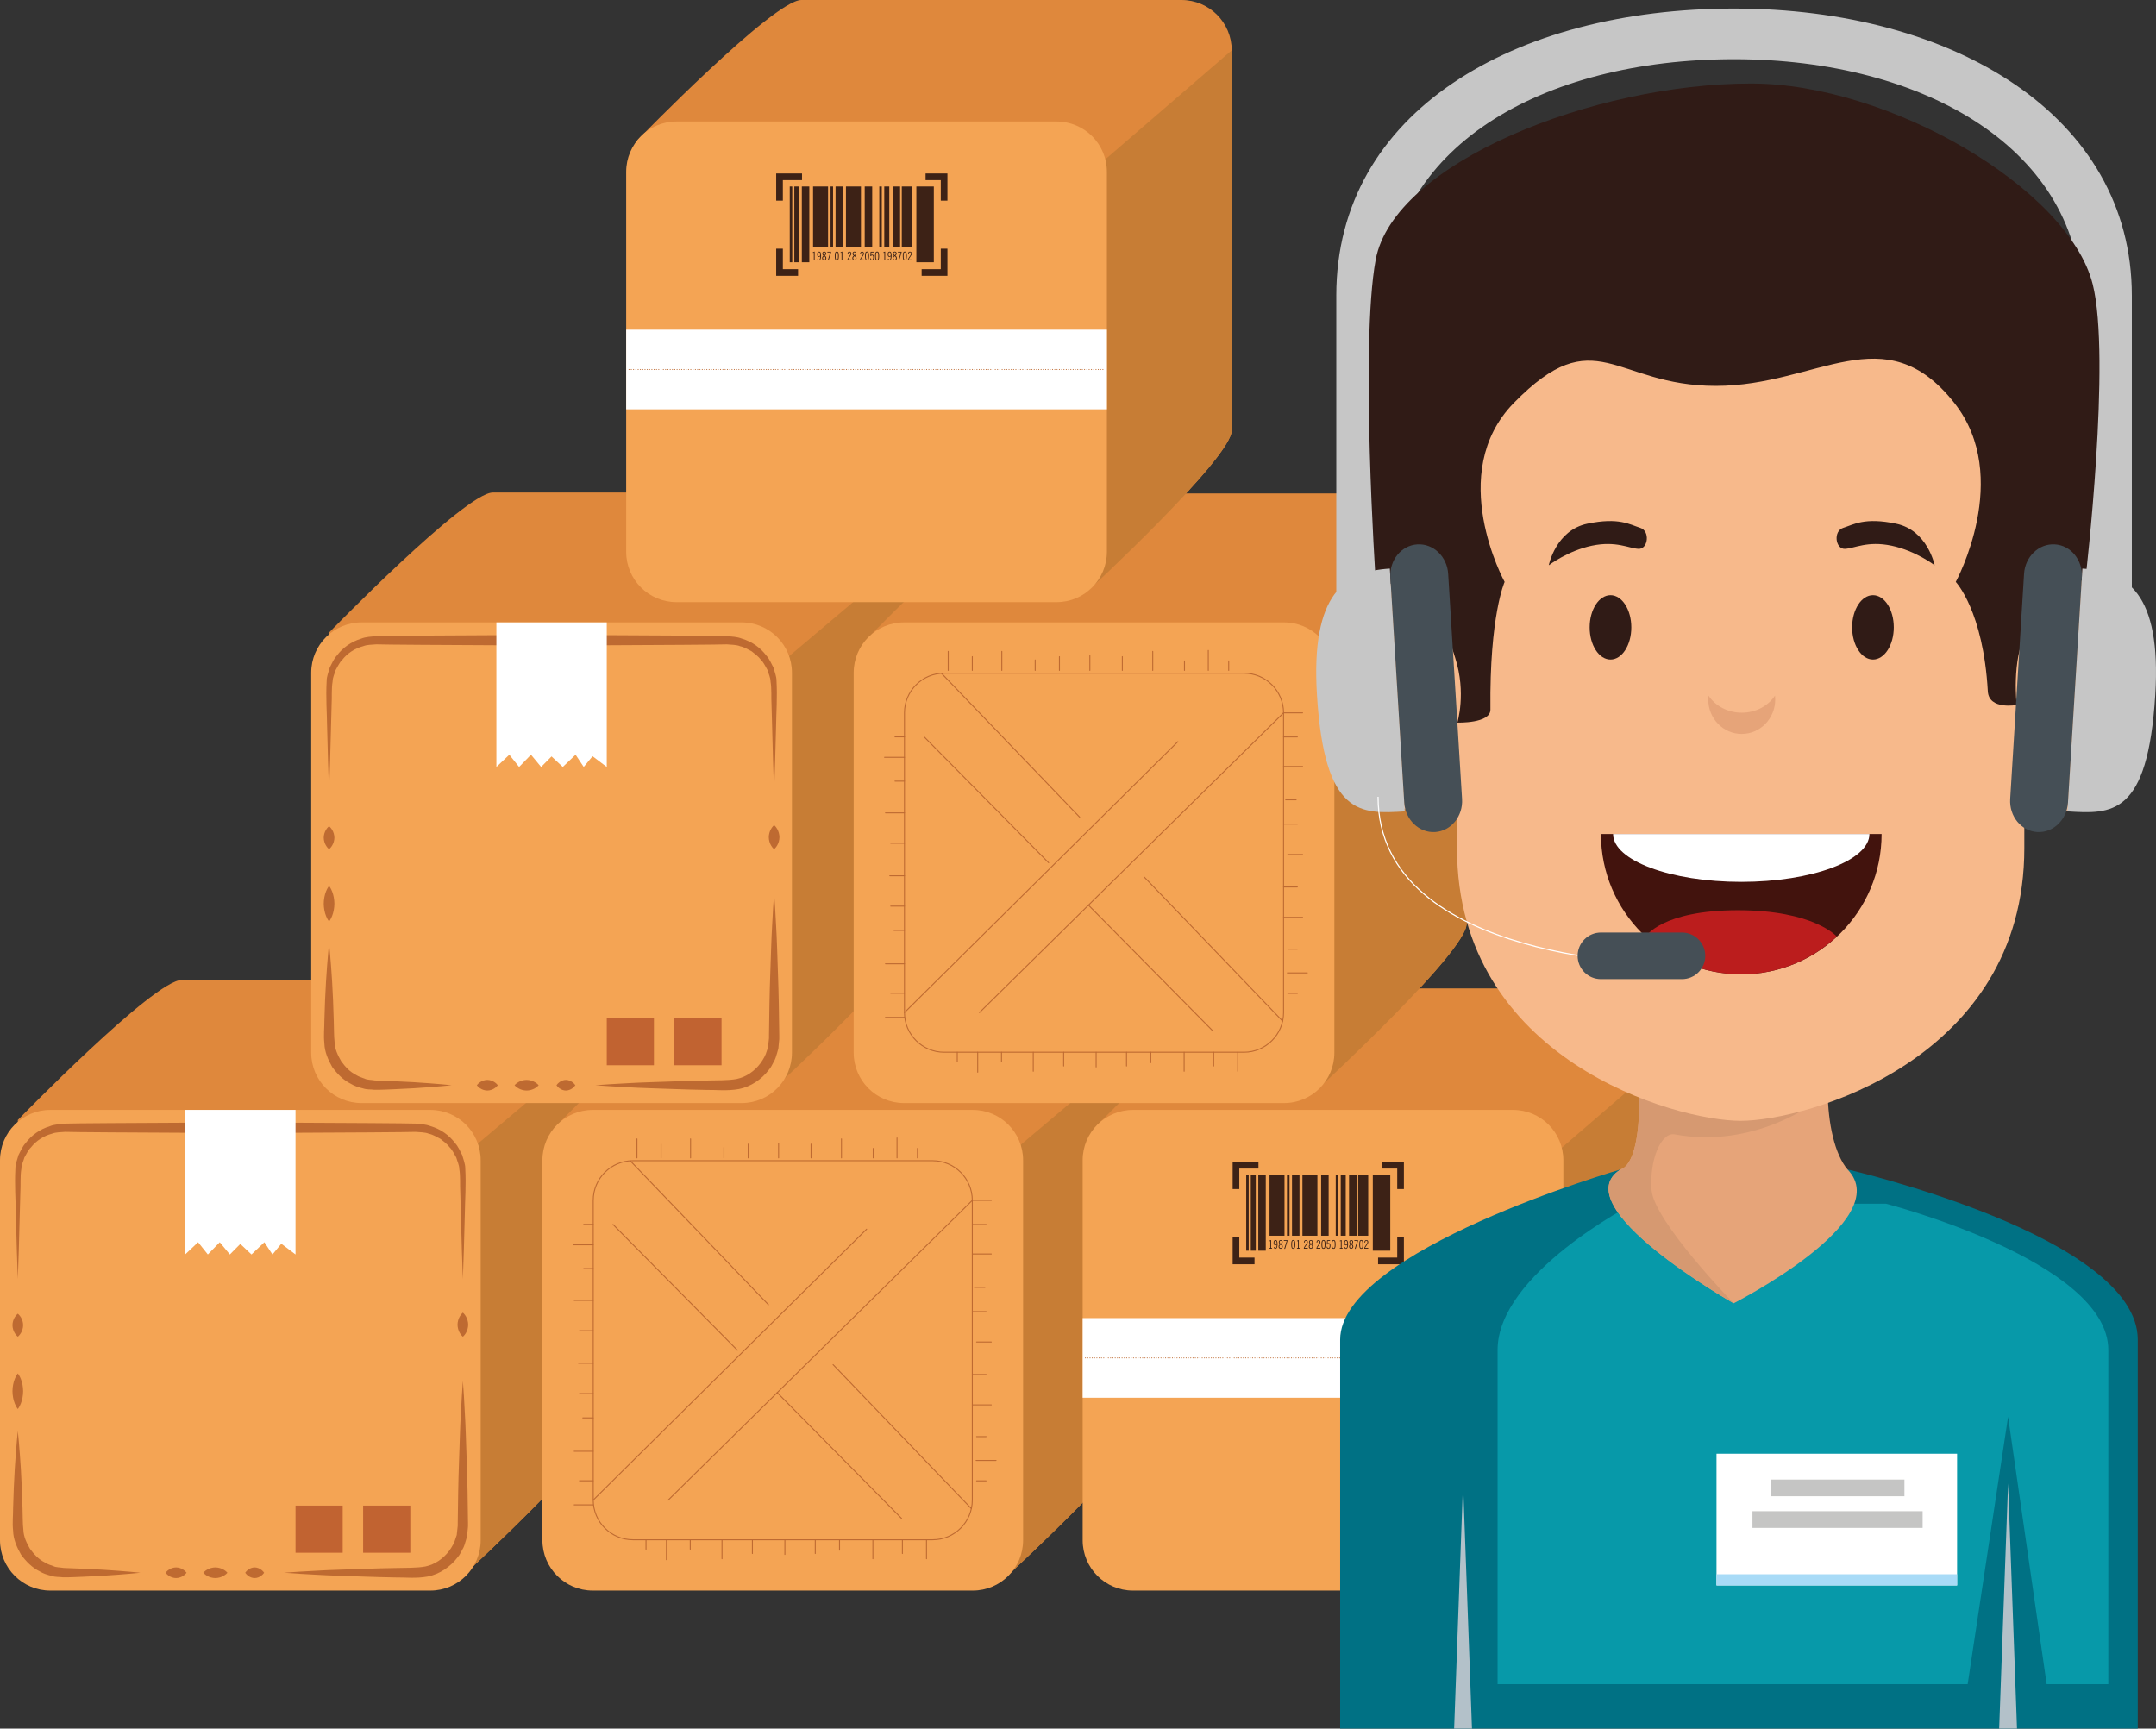 <svg xmlns="http://www.w3.org/2000/svg" viewBox="0 0 2015.38 1615.96"><rect x="0" y="0" width="2015.38" height="1615.96" fill="#333333" stroke="none"/><defs><style>      .cls-1 {        fill: #42130d;      }      .cls-1, .cls-2, .cls-3, .cls-4, .cls-5, .cls-6, .cls-7, .cls-8, .cls-9, .cls-10, .cls-11, .cls-12, .cls-13, .cls-14, .cls-15, .cls-16, .cls-17, .cls-18, .cls-19, .cls-20 {        stroke-width: 0px;      }      .cls-2 {        fill: #a8dbf7;      }      .cls-3 {        fill: #0799a9;      }      .cls-4 {        fill: #f7b98b;      }      .cls-21 {        stroke: #fff;        stroke-miterlimit: 10;        stroke-width: 1.03px;      }      .cls-21, .cls-22, .cls-23 {        fill: none;      }      .cls-5 {        fill: #d69971;      }      .cls-6 {        fill: #454f56;      }      .cls-24 {        isolation: isolate;      }      .cls-7 {        fill: #c5c5c4;      }      .cls-8 {        fill: #f4a454;      }      .cls-9 {        fill: #007184;      }      .cls-10 {        fill: #df883c;      }      .cls-11 {        fill: #fff;      }      .cls-12 {        fill: #e6a479;      }      .cls-13 {        fill: #b3c1c9;      }      .cls-14 {        fill: #c16331;      }      .cls-22 {        stroke-dasharray: 0 2.14;      }      .cls-22, .cls-23 {        stroke: #be6a31;        stroke-linecap: round;        stroke-linejoin: round;        stroke-width: .91px;      }      .cls-15 {        fill: #301b16;      }      .cls-16 {        fill: #3d2216;      }      .cls-17 {        fill: #c6c6c6;      }      .cls-18 {        fill: #c77d35;      }      .cls-25 {        mix-blend-mode: multiply;      }      .cls-19 {        fill: #bb1d1d;      }      .cls-20 {        fill: #be6a31;      }    </style></defs><g class="cls-24"><g id="Capa_2" data-name="Capa 2"><g id="Capa_1-2" data-name="Capa 1"><g><g><g><path class="cls-10" d="m572.12,1318.49c0,25.96-135.68,151.23-135.68,151.23l-359.8-15.47c-25.97,0-47.04-21.06-47.04-47.03l-12.95-360.16s127.2-130.91,153.17-130.91h355.3c25.95,0,47,21.06,47,47.03v355.3Z"></path><path class="cls-18" d="m572.12,1318.49c0,25.96-135.68,151.23-135.68,151.23l-24.36-371.37,160.05-135.17v355.3Z"></path><g><path class="cls-8" d="m449.33,1439.89c0,25.97-21.04,47.03-47.03,47.03H47.01c-25.95,0-47.01-21.06-47.01-47.03v-355.27c0-25.97,21.06-47.03,47.01-47.03h355.29c25.98,0,47.03,21.05,47.03,47.03v355.27Z"></path><path class="cls-20" d="m16.65,1249.62s-1.67-1.35-2.85-3.37c-1.27-2.02-2.1-4.71-2.13-7.41.02-2.69.84-5.38,2.11-7.4,1.19-2.02,2.87-3.37,2.87-3.37,0,0,1.68,1.35,2.87,3.37,1.27,2.02,2.09,4.71,2.11,7.4-.03,2.7-.86,5.39-2.13,7.41-1.18,2.02-2.85,3.37-2.85,3.37Z"></path><path class="cls-20" d="m16.65,1317.22s-1.67-2.08-2.85-5.2c-1.27-3.13-2.1-7.29-2.13-11.45.02-4.16.84-8.32,2.11-11.45,1.19-3.12,2.87-5.2,2.87-5.2,0,0,1.68,2.08,2.87,5.2,1.27,3.13,2.09,7.29,2.11,11.45-.03,4.16-.86,8.32-2.13,11.45-1.18,3.12-2.85,5.2-2.85,5.2Z"></path><path class="cls-20" d="m131.26,1470.25s-14.27,1.54-35.67,2.85c-5.35.27-11.14.55-17.28.86-6.33.18-12.15.69-19.72.53-3.47-.51-6.43.04-10.47-1.33-3.91-.96-7.8-2.15-11.07-4.22-7.05-3.43-12.75-9.29-17.41-15.66-3.93-6.83-7.2-14.38-7.39-22.23-.83-7.84.06-14.16,0-21.03.35-13.38.88-25.86,1.53-36.56,1.32-21.41,2.87-35.67,2.87-35.67,0,0,1.55,14.27,2.87,35.67.64,10.7,1.17,23.18,1.53,36.56.29,6.48.04,14.05.8,20.17.17,6.31,3.03,12.21,6.14,17.62,3.69,5.07,8.07,9.91,13.7,12.7,2.71,1.77,5.47,2.63,8.19,3.56,2.41,1.3,6.51,1.1,9.61,1.71,6.53.26,12.85.52,18.84.76,6.14.31,11.93.59,17.28.86,21.4,1.31,35.67,2.85,35.67,2.85Z"></path><path class="cls-20" d="m174.38,1470.25s-1.23,1.67-3.06,2.85c-1.83,1.26-4.28,2.1-6.73,2.13-2.45-.03-4.9-.85-6.74-2.12-1.84-1.18-3.06-2.86-3.06-2.86,0,0,1.22-1.68,3.06-2.86,1.84-1.27,4.29-2.09,6.74-2.12,2.45.04,4.9.87,6.73,2.13,1.84,1.18,3.06,2.85,3.06,2.85Z"></path><path class="cls-20" d="m212.58,1470.25s-1.41,1.67-3.52,2.85c-2.11,1.26-4.92,2.1-7.74,2.13-2.82-.03-5.63-.85-7.76-2.12-2.11-1.18-3.51-2.86-3.51-2.86,0,0,1.41-1.68,3.51-2.86,2.13-1.27,4.94-2.09,7.76-2.12,2.82.04,5.63.87,7.74,2.13,2.12,1.18,3.52,2.85,3.52,2.85Z"></path><path class="cls-20" d="m246.89,1470.25s-1.1,1.67-2.76,2.85c-1.65,1.26-3.86,2.1-6.07,2.13-2.21-.03-4.42-.85-6.07-2.12-1.66-1.18-2.76-2.86-2.76-2.86,0,0,1.11-1.68,2.76-2.86,1.66-1.27,3.86-2.09,6.07-2.12,2.21.04,4.42.87,6.07,2.13,1.67,1.18,2.76,2.85,2.76,2.85Z"></path><path class="cls-20" d="m432.67,1290.77s.34,5.13.97,14.09c.4,8.96,1.38,21.77,1.83,37.14.44,15.37,1.27,33.3,1.59,52.51.13,9.6.28,19.53.43,29.62v2.36l-.04.96-.09.94-.37,3.79-.35,3.8-1.22,4.3c-.83,2.88-1.65,5.8-3.15,8.19-1.44,2.45-2.46,5.19-4.45,7.27-6.84,9.07-16.94,15.84-27.98,18.05-11.54,2.03-20.86.7-30.6.84-19.21-.29-37.15-1.14-52.52-1.58-15.37-.44-28.18-1.43-37.14-1.84-8.96-.61-14.09-.97-14.09-.97,0,0,5.13-.35,14.09-.97,8.96-.41,21.77-1.4,37.14-1.84,15.37-.44,33.3-1.29,52.52-1.58,9.42-.3,20.13.13,28.47-1.46,8.82-1.83,16.79-7.4,22.15-14.64,2.65-3.56,5.04-7.8,6.05-11.76l1.03-3,.41-3.79.41-3.78.1-.95.03-.24c-.05.89-.02.11-.02.25v-2.36c.15-10.09.3-20.02.43-29.62.32-19.21,1.15-37.14,1.59-52.51.45-15.37,1.43-28.18,1.83-37.14.62-8.96.97-14.09.97-14.09Z"></path><path class="cls-20" d="m432.67,1227.09s1.67,1.41,2.85,3.52c1.26,2.11,2.1,4.93,2.14,7.75-.04,2.81-.86,5.64-2.13,7.75-1.18,2.11-2.86,3.52-2.86,3.52,0,0-1.68-1.41-2.86-3.52-1.27-2.11-2.09-4.93-2.13-7.75.04-2.82.88-5.64,2.14-7.75,1.18-2.11,2.85-3.52,2.85-3.52Z"></path><path class="cls-20" d="m16.65,1195.74s-.36-10.34-.97-28.42c-.25-9.04-.54-20.02-.87-32.62-.11-12.71-1.31-26.55-.41-42.56-.06-3.75,1.74-8.12,2.88-12.34,2.04-3.77,3.63-7.98,6.73-11.28,5.35-7.18,13.3-12.9,22.5-15.66,4.47-1.88,9.54-1.89,14.34-2.46,4.56-.07,9.17-.15,13.83-.23,9.33-.07,18.86-.16,28.54-.24,38.76-.21,80.09-.43,121.44-.66,41.33.22,82.68.44,121.43.65,9.69.08,19.21.16,28.54.24,4.66.08,9.29.16,13.84.23,5.37.63,9.01.47,14.14,2.41,9.59,2.87,17.26,8.51,22.7,15.72,3.09,3.3,4.69,7.53,6.73,11.29,1.09,4.17,2.88,8.1,2.87,12.28.92,16.14-.28,29.89-.4,42.63-.33,12.6-.63,23.58-.88,32.62-.61,18.09-.97,28.42-.97,28.42,0,0-.35-10.34-.97-28.42-.25-9.04-.55-20.02-.88-32.62-.17-6.3-.37-13-.56-20.06-.41-6.9.26-14.87-.92-21.87-.05-3.68-1.84-7.05-2.82-10.65-1.97-3.19-3.37-6.83-6.19-9.57-2.28-3.18-5.57-5.41-8.64-7.92-3.52-1.8-7.05-4.04-10.81-4.77-3.18-1.47-8.78-1.39-12.4-1.75-4.56.07-9.18.16-13.84.23-9.33.07-18.85.16-28.54.24-38.75.21-80.1.43-121.43.65-41.35-.23-82.68-.45-121.44-.66-9.68-.08-19.21-.17-28.54-.24-4.66-.08-9.27-.16-13.83-.23-4.21.43-8.38.18-12.23,1.7-7.87,2.05-14.85,6.69-19.64,12.75-2.82,2.74-4.22,6.38-6.19,9.57-.92,3.55-2.71,6.49-2.82,10.6-1.2,7.14-.49,15.01-.93,21.94-.18,7.07-.38,13.77-.55,20.06-.33,12.6-.62,23.58-.87,32.62-.61,18.09-.97,28.42-.97,28.42Z"></path><polygon class="cls-11" points="276.25 1172.7 262.97 1162.67 254.71 1172.7 247.11 1161.27 235.1 1172.7 224.62 1162.87 214.87 1172.7 205.41 1161.27 194.29 1172.7 185.16 1161.27 173.06 1172.7 173.06 1037.58 276.25 1037.58 276.25 1172.7"></polygon><rect class="cls-14" x="339.44" y="1407.49" width="44.1" height="44.08"></rect><rect class="cls-14" x="276.25" y="1407.49" width="44.08" height="44.08"></rect></g></g><g><path class="cls-10" d="m1079.99,1319.34c0,25.96-135.68,151.23-135.68,151.23l-359.83-15.47c-25.96,0-47.02-21.05-47.02-47.03l-12.94-360.15s127.18-130.9,153.15-130.9h355.3c25.97,0,47.03,21.05,47.03,47.02v355.3Z"></path><path class="cls-18" d="m1079.99,1319.34c0,25.96-135.68,151.23-135.68,151.23l-7.83-385.5,143.52-121.03v355.3Z"></path><g><path class="cls-8" d="m956.38,1439.89c0,25.97-21.04,47.03-47.03,47.03h-355.28c-25.97,0-47.03-21.06-47.03-47.03v-355.27c0-25.97,21.05-47.03,47.03-47.03h355.28c25.98,0,47.03,21.05,47.03,47.03v355.27Z"></path><path class="cls-23" d="m908.89,1402.34c0,20.48-16.59,37.08-37.07,37.08h-280.18c-20.48,0-37.1-16.6-37.1-37.08v-280.2c0-20.46,16.61-37.07,37.1-37.07h280.18c20.48,0,37.07,16.61,37.07,37.07v280.2Z"></path><line class="cls-23" x1="554.53" y1="1402.34" x2="810.08" y2="1149.07"></line><line class="cls-23" x1="908.89" y1="1122.14" x2="624.61" y2="1402.34"></line><line class="cls-23" x1="726.52" y1="1301.89" x2="842.75" y2="1419.46"></line><line class="cls-23" x1="908" y1="1410.31" x2="778.75" y2="1275.7"></line><line class="cls-23" x1="573.05" y1="1144.69" x2="689.27" y2="1262.24"></line><line class="cls-23" x1="718.31" y1="1219.68" x2="589.04" y2="1085.07"></line><line class="cls-23" x1="908.89" y1="1122.14" x2="926.66" y2="1122.14"></line><line class="cls-23" x1="908.89" y1="1144.69" x2="921.77" y2="1144.69"></line><line class="cls-23" x1="908.89" y1="1172.26" x2="926.66" y2="1172.26"></line><line class="cls-23" x1="910.88" y1="1203.46" x2="920.65" y2="1203.46"></line><line class="cls-23" x1="908.89" y1="1226.14" x2="921.77" y2="1226.14"></line><line class="cls-23" x1="912.89" y1="1254.55" x2="926.66" y2="1254.55"></line><line class="cls-23" x1="908.89" y1="1284.92" x2="921.77" y2="1284.92"></line><line class="cls-23" x1="908.89" y1="1313.33" x2="926.66" y2="1313.33"></line><line class="cls-23" x1="912.44" y1="1365.25" x2="931.09" y2="1365.25"></line><line class="cls-23" x1="912.89" y1="1343" x2="921.77" y2="1343"></line><line class="cls-23" x1="912.89" y1="1384.35" x2="921.77" y2="1384.35"></line><line class="cls-23" x1="595.41" y1="1082.45" x2="595.41" y2="1064.68"></line><line class="cls-23" x1="617.95" y1="1082.45" x2="617.95" y2="1069.57"></line><line class="cls-23" x1="645.53" y1="1082.45" x2="645.53" y2="1064.68"></line><line class="cls-23" x1="676.72" y1="1082.45" x2="676.72" y2="1072.69"></line><line class="cls-23" x1="699.41" y1="1082.45" x2="699.41" y2="1069.57"></line><line class="cls-23" x1="727.81" y1="1082.45" x2="727.81" y2="1068.68"></line><line class="cls-23" x1="758.18" y1="1082.45" x2="758.18" y2="1069.57"></line><line class="cls-23" x1="786.59" y1="1082.45" x2="786.59" y2="1064.68"></line><line class="cls-23" x1="838.52" y1="1082.45" x2="838.52" y2="1063.8"></line><line class="cls-23" x1="816.27" y1="1082.45" x2="816.27" y2="1073.58"></line><line class="cls-23" x1="857.61" y1="1082.45" x2="857.61" y2="1073.58"></line><line class="cls-23" x1="554.53" y1="1406.81" x2="536.78" y2="1406.81"></line><line class="cls-23" x1="554.53" y1="1384.28" x2="541.67" y2="1384.28"></line><line class="cls-23" x1="554.53" y1="1356.7" x2="536.78" y2="1356.7"></line><line class="cls-23" x1="554.53" y1="1325.5" x2="544.78" y2="1325.5"></line><line class="cls-23" x1="554.53" y1="1302.82" x2="541.67" y2="1302.82"></line><line class="cls-23" x1="554.53" y1="1274.41" x2="540.78" y2="1274.41"></line><line class="cls-23" x1="554.53" y1="1244.03" x2="541.67" y2="1244.03"></line><line class="cls-23" x1="554.53" y1="1215.63" x2="536.78" y2="1215.63"></line><line class="cls-23" x1="554.53" y1="1163.71" x2="535.89" y2="1163.71"></line><line class="cls-23" x1="554.53" y1="1185.95" x2="545.68" y2="1185.95"></line><line class="cls-23" x1="554.53" y1="1144.6" x2="545.68" y2="1144.6"></line><line class="cls-23" x1="866.07" y1="1439.41" x2="866.07" y2="1457.19"></line><line class="cls-23" x1="843.54" y1="1439.41" x2="843.54" y2="1452.29"></line><line class="cls-23" x1="815.97" y1="1439.41" x2="815.97" y2="1457.19"></line><line class="cls-23" x1="784.76" y1="1439.41" x2="784.76" y2="1449.18"></line><line class="cls-23" x1="762.09" y1="1439.41" x2="762.09" y2="1452.29"></line><line class="cls-23" x1="733.69" y1="1439.41" x2="733.69" y2="1453.18"></line><line class="cls-23" x1="703.32" y1="1439.41" x2="703.32" y2="1452.29"></line><line class="cls-23" x1="674.92" y1="1439.41" x2="674.92" y2="1457.19"></line><line class="cls-23" x1="622.97" y1="1439.41" x2="622.97" y2="1458.07"></line><line class="cls-23" x1="645.23" y1="1439.41" x2="645.23" y2="1448.29"></line><line class="cls-23" x1="603.88" y1="1439.41" x2="603.88" y2="1448.29"></line></g></g><g><path class="cls-10" d="m1578.08,1326.32c0,25.96-135.68,151.26-135.68,151.26l-359.83-15.49c-25.96,0-47.03-21.04-47.03-47.03l-12.94-360.14s127.19-130.92,153.17-130.92h355.29c25.97,0,47.03,21.05,47.03,47.03v355.29Z"></path><path class="cls-18" d="m1578.08,1326.32c0,25.96-135.68,151.26-135.68,151.26l2.15-391.39,133.53-115.15v355.29Z"></path><path class="cls-8" d="m1461.38,1439.89c0,25.97-21.04,47.03-47.03,47.03h-355.3c-25.97,0-47.01-21.06-47.01-47.03v-355.27c0-25.97,21.04-47.03,47.01-47.03h355.3c25.99,0,47.03,21.05,47.03,47.03v355.27Z"></path><rect class="cls-11" x="1012.04" y="1232.2" width="449.34" height="74.45"></rect><line class="cls-22" x1="1014.65" y1="1269.42" x2="1458.76" y2="1269.42"></line><g><g><polygon class="cls-16" points="1176.38 1086.18 1152.25 1086.18 1152.25 1111.57 1158.46 1111.57 1158.46 1092.41 1176.38 1092.41 1176.38 1086.18"></polygon><polygon class="cls-16" points="1291.89 1086.18 1291.89 1092.41 1306.1 1092.41 1306.1 1111.57 1312.33 1111.57 1312.33 1086.18 1291.89 1086.18"></polygon></g><g><polygon class="cls-16" points="1288.19 1181.87 1312.33 1181.87 1312.33 1156.48 1306.1 1156.48 1306.1 1175.63 1288.19 1175.63 1288.19 1181.87"></polygon><polygon class="cls-16" points="1172.69 1181.87 1172.69 1175.63 1158.46 1175.63 1158.46 1156.48 1152.25 1156.48 1152.25 1181.87 1172.69 1181.87"></polygon></g><g><g><rect class="cls-16" x="1176.21" y="1098.36" width="7" height="70.81"></rect><rect class="cls-16" x="1186.72" y="1098.36" width="14" height="56.83"></rect><rect class="cls-16" x="1203.06" y="1098.36" width="2.34" height="56.83"></rect><rect class="cls-16" x="1217.47" y="1098.36" width="14.02" height="56.83"></rect><rect class="cls-16" x="1207.74" y="1098.36" width="6.99" height="56.83"></rect><rect class="cls-16" x="1164.93" y="1098.36" width="2.32" height="70.81"></rect><rect class="cls-16" x="1169.21" y="1098.36" width="4.66" height="70.81"></rect><rect class="cls-16" x="1234.98" y="1098.36" width="7" height="56.83"></rect><rect class="cls-16" x="1248.62" y="1098.36" width="2.32" height="56.83"></rect><rect class="cls-16" x="1253.29" y="1098.36" width="4.67" height="56.83"></rect><rect class="cls-16" x="1261.07" y="1098.36" width="7.01" height="56.83"></rect><rect class="cls-16" x="1269.62" y="1098.36" width="9.36" height="56.83"></rect><rect class="cls-16" x="1283.27" y="1098.36" width="16.33" height="70.81"></rect></g><g><path class="cls-16" d="m1186.46,1167.29v-.67h.97v-6.36l-.97.05v-.44c.28-.09.52-.19.73-.29.2-.1.39-.21.57-.33h.44v7.37h.91v.67h-2.65Z"></path><path class="cls-16" d="m1193.43,1163.5c-.17.21-.36.39-.58.51-.24.13-.45.19-.71.19-.5,0-.88-.23-1.19-.67-.29-.44-.44-1.04-.44-1.78,0-.79.17-1.42.52-1.87.32-.46.77-.68,1.33-.68.64,0,1.12.31,1.4.92.29.62.45,1.61.45,2.98s-.18,2.5-.52,3.23c-.34.74-.84,1.1-1.5,1.1-.41,0-.77-.14-1.05-.43-.27-.29-.41-.67-.41-1.13h.69c.04.29.13.54.24.69.15.17.34.25.56.25.41,0,.69-.29.9-.84.2-.55.32-1.37.32-2.45Zm-.03-.71v-.05c.01-.25.03-.45.03-.54,0-.76-.1-1.31-.28-1.71-.2-.39-.47-.58-.85-.58-.32,0-.59.14-.76.47-.18.31-.28.77-.28,1.38s.1,1.03.28,1.33c.16.31.43.45.75.45.19,0,.39-.06.58-.19.2-.12.37-.32.53-.56Z"></path><path class="cls-16" d="m1196.46,1163.08c-.37-.28-.62-.59-.79-.91-.17-.34-.27-.7-.27-1.1,0-.56.16-1.02.48-1.36.32-.33.75-.5,1.29-.5s.97.17,1.27.48c.34.34.52.75.52,1.28,0,.38-.11.75-.3,1.11-.19.34-.5.66-.89.95.45.29.78.62,1,1,.23.38.33.81.33,1.27,0,.61-.18,1.11-.57,1.52-.37.41-.84.6-1.42.6s-1.05-.19-1.4-.58c-.37-.4-.54-.93-.54-1.58,0-.4.1-.78.3-1.13.21-.35.54-.7.99-1.05Zm.68.36c-.41.28-.7.56-.9.87-.18.29-.29.63-.29.99,0,.41.13.76.35,1.03.21.28.49.41.84.41s.61-.13.84-.39c.2-.27.31-.6.31-1.04,0-.38-.09-.71-.27-1.01-.2-.3-.48-.58-.88-.86Zm0-.76c.37-.26.62-.52.81-.8.15-.28.24-.57.24-.89s-.09-.6-.28-.8c-.21-.22-.45-.32-.76-.32-.29,0-.53.1-.73.32-.18.21-.27.5-.27.86,0,.31.09.59.25.85.15.28.41.53.75.78Z"></path><path class="cls-16" d="m1200.47,1167.42l2.27-7.39h-2.64v-.69h3.46v.49l-2.28,7.59h-.81Z"></path><path class="cls-16" d="m1207.01,1163.31c0-1.52.14-2.58.43-3.2.3-.61.77-.93,1.46-.93s1.17.32,1.46.93c.3.62.44,1.68.44,3.2s-.14,2.59-.44,3.2c-.29.61-.78.91-1.46.91s-1.18-.31-1.46-.91c-.29-.61-.43-1.69-.43-3.2Zm.77,0c0,1.33.08,2.25.24,2.72.17.47.47.72.88.72s.7-.24.86-.71c.17-.47.26-1.39.26-2.73s-.09-2.25-.26-2.72c-.16-.47-.44-.71-.86-.71s-.71.24-.88.72c-.16.47-.24,1.39-.24,2.71Z"></path><path class="cls-16" d="m1212.38,1167.29v-.67h.95v-6.36l-.95.05v-.44c.27-.09.52-.19.71-.29.21-.1.39-.21.56-.33h.43v7.37h.92v.67h-2.62Z"></path><path class="cls-16" d="m1218.81,1167.29v-.69c.13-.37.28-.74.52-1.14.24-.42.61-.98,1.16-1.73.04-.04.09-.11.15-.19.73-1.01,1.1-1.83,1.1-2.42,0-.38-.07-.67-.27-.9-.18-.23-.44-.33-.75-.33-.35,0-.62.15-.81.41-.18.29-.29.7-.3,1.24h-.69c.02-.77.15-1.34.47-1.73.3-.39.77-.59,1.38-.59.53,0,.95.17,1.27.52.3.33.45.78.45,1.37,0,.68-.45,1.65-1.35,2.91-.09.11-.15.19-.19.24-.45.62-.77,1.09-.97,1.42-.19.34-.34.63-.45.89h2.94v.74h-3.65Z"></path><path class="cls-16" d="m1224.72,1163.08c-.37-.28-.62-.59-.8-.91-.17-.34-.28-.7-.28-1.1,0-.56.17-1.02.5-1.36.32-.33.74-.5,1.28-.5s.97.17,1.28.48c.34.34.49.75.49,1.28,0,.38-.1.75-.29,1.11-.2.34-.48.66-.87.95.43.29.77.62.99,1,.23.38.33.81.33,1.27,0,.61-.2,1.11-.57,1.52-.38.41-.84.6-1.42.6s-1.05-.19-1.42-.58c-.34-.4-.52-.93-.52-1.58,0-.4.09-.78.3-1.13.2-.35.55-.7.99-1.05Zm.67.36c-.4.28-.71.56-.88.87-.19.29-.3.63-.3.99,0,.41.11.76.34,1.03.21.28.49.41.84.41s.62-.13.84-.39c.22-.27.32-.6.32-1.04,0-.38-.09-.71-.27-1.01-.2-.3-.48-.58-.89-.86Zm0-.76c.39-.26.64-.52.8-.8.17-.28.26-.57.26-.89s-.1-.6-.29-.8c-.2-.22-.44-.32-.76-.32-.28,0-.54.1-.71.32-.19.21-.29.5-.29.86,0,.31.08.59.25.85.16.28.43.53.75.78Z"></path><path class="cls-16" d="m1230.59,1167.29v-.69c.11-.37.3-.74.52-1.14.24-.42.62-.98,1.16-1.73.02-.04.06-.11.13-.19.75-1.01,1.12-1.83,1.12-2.42,0-.38-.1-.67-.26-.9-.2-.23-.46-.33-.77-.33-.37,0-.62.15-.8.41-.19.29-.3.7-.32,1.24h-.69c.02-.77.17-1.34.47-1.73.32-.39.77-.59,1.39-.59.54,0,.96.17,1.28.52.3.33.45.78.45,1.37,0,.68-.45,1.65-1.38,2.91-.07.11-.13.19-.19.24-.43.62-.75,1.09-.95,1.42-.22.34-.34.63-.45.89h2.95v.74h-3.66Z"></path><path class="cls-16" d="m1235.26,1163.31c0-1.52.15-2.58.44-3.2.29-.61.76-.93,1.46-.93s1.16.32,1.46.93c.3.62.43,1.68.43,3.2s-.13,2.59-.43,3.2c-.3.61-.77.91-1.46.91s-1.19-.31-1.46-.91c-.3-.61-.44-1.69-.44-3.2Zm.78,0c0,1.33.06,2.25.24,2.72.17.47.46.72.88.72s.7-.24.86-.71c.17-.47.24-1.39.24-2.73s-.06-2.25-.24-2.72c-.16-.47-.45-.71-.86-.71s-.71.24-.88.72c-.17.47-.24,1.39-.24,2.71Z"></path><path class="cls-16" d="m1240.13,1165.45h.69c0,.43.09.74.26.97.17.23.41.34.71.34.37,0,.66-.2.87-.59.2-.41.31-.95.31-1.67,0-.6-.11-1.05-.29-1.36-.2-.32-.46-.47-.81-.47-.21,0-.41.07-.58.2-.17.13-.32.32-.41.57l-.62-.1.28-4h2.77l-.09.69h-2.06l-.15,2.35c.13-.12.26-.2.4-.27.14-.04.31-.08.52-.08.59,0,1.02.22,1.34.64.3.42.45,1.04.45,1.84,0,.93-.17,1.65-.54,2.15-.34.52-.84.76-1.47.76-.51,0-.89-.16-1.16-.48-.29-.34-.42-.81-.42-1.39v-.1Z"></path><path class="cls-16" d="m1244.67,1163.31c0-1.52.17-2.58.46-3.2.29-.61.77-.93,1.46-.93s1.17.32,1.47.93c.29.62.43,1.68.43,3.2s-.14,2.59-.43,3.2c-.3.61-.77.91-1.47.91s-1.18-.31-1.48-.91c-.27-.61-.44-1.69-.44-3.2Zm.77,0c0,1.33.1,2.25.28,2.72.15.47.45.72.87.72s.7-.24.85-.71c.18-.47.24-1.39.24-2.73s-.05-2.25-.24-2.72c-.15-.47-.43-.71-.85-.71s-.72.24-.87.72c-.18.47-.28,1.39-.28,2.71Z"></path><path class="cls-16" d="m1252.43,1167.29v-.67h.95v-6.36l-.95.05v-.44c.26-.09.49-.19.71-.29.19-.1.39-.21.56-.33h.44v7.37h.91v.67h-2.62Z"></path><path class="cls-16" d="m1259.37,1163.5c-.16.21-.37.39-.6.51-.22.13-.45.19-.67.19-.51,0-.9-.23-1.2-.67-.3-.44-.43-1.04-.43-1.78,0-.79.14-1.42.47-1.87.34-.46.78-.68,1.35-.68.63,0,1.1.31,1.4.92.3.62.45,1.61.45,2.98s-.18,2.5-.52,3.23c-.37.74-.86,1.1-1.5,1.1-.43,0-.77-.14-1.04-.43-.29-.29-.42-.67-.44-1.13h.71c.04.29.12.54.25.69.13.17.33.25.55.25.39,0,.7-.29.9-.84.19-.55.3-1.37.32-2.45Zm-.04-.71v-.05c.02-.25.02-.45.02-.54,0-.76-.09-1.31-.28-1.71-.19-.39-.45-.58-.83-.58-.33,0-.59.14-.77.47-.16.31-.26.77-.26,1.38s.08,1.03.26,1.33c.16.31.42.45.77.45.18,0,.38-.06.57-.19.19-.12.37-.32.52-.56Z"></path><path class="cls-16" d="m1262.39,1163.08c-.34-.28-.61-.59-.78-.91-.18-.34-.26-.7-.26-1.1,0-.56.15-1.02.47-1.36.33-.33.75-.5,1.29-.5s.95.17,1.28.48c.33.34.49.75.49,1.28,0,.38-.1.75-.29,1.11-.19.34-.49.66-.88.95.44.29.77.62.99,1,.21.38.34.81.34,1.27,0,.61-.19,1.11-.58,1.52-.37.41-.84.6-1.42.6s-1.05-.19-1.4-.58c-.37-.4-.54-.93-.54-1.58,0-.4.1-.78.29-1.13.23-.35.55-.7.99-1.05Zm.68.36c-.4.28-.71.56-.89.87-.18.29-.28.63-.28.99,0,.41.12.76.33,1.03.21.28.49.41.84.41s.62-.13.85-.39c.22-.27.31-.6.31-1.04,0-.38-.1-.71-.28-1.01-.18-.3-.47-.58-.88-.86Zm.02-.76c.34-.26.62-.52.78-.8.17-.28.26-.57.26-.89s-.1-.6-.29-.8c-.2-.22-.45-.32-.75-.32-.32,0-.56.1-.73.32-.2.21-.29.5-.29.86,0,.31.09.59.25.85.17.28.41.53.77.78Z"></path><path class="cls-16" d="m1266.4,1167.42l2.28-7.39h-2.65v-.69h3.47v.49l-2.29,7.59h-.81Z"></path><path class="cls-16" d="m1270.59,1163.31c0-1.52.17-2.58.44-3.2.3-.61.77-.93,1.47-.93s1.17.32,1.46.93c.29.62.43,1.68.43,3.2s-.14,2.59-.43,3.2c-.29.61-.78.91-1.46.91s-1.18-.31-1.48-.91c-.26-.61-.43-1.69-.43-3.2Zm.77,0c0,1.33.1,2.25.26,2.72.16.47.45.72.88.72s.69-.24.86-.71c.15-.47.24-1.39.24-2.73s-.09-2.25-.24-2.72c-.17-.47-.45-.71-.86-.71-.43,0-.72.24-.88.72-.16.47-.26,1.39-.26,2.71Z"></path><path class="cls-16" d="m1275.34,1167.29v-.69c.13-.37.29-.74.52-1.14.24-.42.61-.98,1.16-1.73.02-.04.06-.11.13-.19.75-1.01,1.12-1.83,1.12-2.42,0-.38-.09-.67-.27-.9-.18-.23-.44-.33-.76-.33-.34,0-.61.15-.8.41-.18.29-.28.7-.31,1.24h-.7c.02-.77.17-1.34.49-1.73.3-.39.77-.59,1.38-.59.53,0,.95.17,1.27.52.3.33.47.78.47,1.37,0,.68-.47,1.65-1.4,2.91-.07.11-.14.19-.17.24-.45.62-.77,1.09-.98,1.42-.2.34-.33.63-.44.89h2.94v.74h-3.65Z"></path></g></g></g></g><g><path class="cls-10" d="m863.07,862.75c0,25.97-135.69,151.24-135.69,151.24l-359.81-15.47c-25.96,0-47.03-21.06-47.03-47.01l-12.94-360.17s127.19-130.91,153.16-130.91h355.3c25.96,0,47.01,21.07,47.01,47.04v355.29Z"></path><path class="cls-18" d="m863.07,862.75c0,25.97-135.69,151.24-135.69,151.24l-24.37-371.35,160.07-135.17v355.29Z"></path><g><path class="cls-8" d="m740.28,984.15c0,25.96-21.06,47.03-47.02,47.03h-355.29c-25.96,0-47.05-21.07-47.05-47.03v-355.28c0-25.98,21.08-47.04,47.05-47.04h355.29c25.95,0,47.02,21.06,47.02,47.04v355.28Z"></path><path class="cls-20" d="m307.6,793.88s-1.67-1.35-2.85-3.37c-1.26-2.02-2.1-4.71-2.14-7.4.04-2.7.86-5.39,2.13-7.41,1.18-2.02,2.86-3.37,2.86-3.37,0,0,1.68,1.35,2.86,3.37,1.27,2.02,2.08,4.71,2.13,7.41-.04,2.69-.88,5.38-2.14,7.4-1.18,2.02-2.85,3.37-2.85,3.37Z"></path><path class="cls-20" d="m307.6,861.47s-1.67-2.08-2.85-5.2c-1.26-3.13-2.1-7.29-2.14-11.45.04-4.16.86-8.32,2.13-11.45,1.18-3.12,2.86-5.2,2.86-5.2,0,0,1.68,2.08,2.86,5.2,1.27,3.13,2.08,7.29,2.13,11.45-.04,4.17-.88,8.32-2.14,11.45-1.18,3.12-2.85,5.2-2.85,5.2Z"></path><path class="cls-20" d="m422.21,1014.51s-14.26,1.54-35.67,2.85c-5.35.27-11.15.55-17.28.86-6.33.18-12.16.69-19.72.53-3.47-.5-6.43.04-10.46-1.33-3.92-.96-7.82-2.15-11.09-4.22-7.05-3.43-12.73-9.29-17.41-15.66-3.92-6.83-7.18-14.38-7.39-22.24-.82-7.84.07-14.16.02-21.03.34-13.38.88-25.87,1.53-36.56,1.31-21.4,2.86-35.67,2.86-35.67,0,0,1.55,14.27,2.86,35.67.64,10.7,1.18,23.18,1.53,36.56.3,6.49.05,14.05.8,20.17.18,6.31,3.03,12.21,6.15,17.63,3.68,5.07,8.06,9.91,13.7,12.7,2.71,1.77,5.47,2.63,8.19,3.56,2.41,1.3,6.51,1.1,9.61,1.71,6.53.26,12.84.52,18.84.76,6.13.31,11.93.59,17.28.86,21.41,1.31,35.67,2.85,35.67,2.85Z"></path><path class="cls-20" d="m465.32,1014.51s-1.22,1.67-3.05,2.85c-1.85,1.26-4.29,2.1-6.74,2.13-2.44-.03-4.89-.86-6.74-2.12-1.83-1.18-3.05-2.86-3.05-2.86,0,0,1.23-1.68,3.05-2.86,1.85-1.27,4.3-2.09,6.74-2.12,2.45.04,4.89.87,6.74,2.13,1.83,1.18,3.05,2.85,3.05,2.85Z"></path><path class="cls-20" d="m503.53,1014.51s-1.41,1.67-3.52,2.85c-2.11,1.26-4.92,2.1-7.75,2.13-2.82-.03-5.64-.86-7.75-2.12-2.12-1.18-3.52-2.86-3.52-2.86,0,0,1.41-1.68,3.52-2.86,2.11-1.27,4.93-2.09,7.75-2.12,2.83.04,5.64.87,7.75,2.13,2.12,1.18,3.52,2.85,3.52,2.85Z"></path><path class="cls-20" d="m537.81,1014.51s-1.1,1.67-2.75,2.85c-1.66,1.26-3.87,2.1-6.06,2.13-2.21-.03-4.41-.86-6.06-2.12-1.66-1.18-2.76-2.86-2.76-2.86,0,0,1.11-1.68,2.76-2.86,1.66-1.27,3.85-2.09,6.06-2.12,2.19.04,4.41.87,6.06,2.13,1.66,1.18,2.75,2.85,2.75,2.85Z"></path><path class="cls-20" d="m723.62,835.03s.34,5.13.97,14.09c.4,8.96,1.38,21.77,1.83,37.14.44,15.37,1.27,33.3,1.59,52.51.13,9.61.28,19.53.43,29.62v2.37l-.04.96-.09.95-.37,3.78-.36,3.8-1.21,4.3c-.84,2.88-1.66,5.81-3.16,8.19-1.44,2.45-2.45,5.2-4.44,7.28-6.85,9.07-16.94,15.84-27.99,18.05-11.53,2.03-20.85.7-30.58.84-19.21-.3-37.14-1.14-52.52-1.59-15.37-.44-28.18-1.43-37.14-1.84-8.97-.61-14.09-.97-14.09-.97,0,0,5.11-.35,14.09-.97,8.96-.41,21.77-1.4,37.14-1.84,15.38-.44,33.3-1.29,52.52-1.59,9.43-.3,20.12.14,28.47-1.46,8.82-1.83,16.77-7.4,22.15-14.65,2.64-3.56,5.03-7.8,6.04-11.76l1.03-3.01.41-3.79.41-3.78.1-.95.03-.23c-.05.89-.02.11-.02.25v-2.37c.15-10.09.3-20.01.43-29.62.32-19.21,1.15-37.14,1.59-52.51.45-15.37,1.43-28.18,1.83-37.14.62-8.96.97-14.09.97-14.09Z"></path><path class="cls-20" d="m723.62,771.35s1.67,1.41,2.85,3.52c1.26,2.11,2.1,4.93,2.14,7.74-.04,2.82-.86,5.64-2.13,7.75-1.18,2.11-2.86,3.52-2.86,3.52,0,0-1.68-1.41-2.86-3.52-1.27-2.11-2.08-4.93-2.13-7.75.04-2.82.88-5.63,2.14-7.74,1.18-2.11,2.85-3.52,2.85-3.52Z"></path><path class="cls-20" d="m307.6,740.01s-.34-10.34-.97-28.42c-.24-9.04-.54-20.03-.88-32.62-.11-12.71-1.31-26.55-.39-42.57-.06-3.74,1.72-8.12,2.86-12.34,2.05-3.77,3.63-7.98,6.73-11.29,5.35-7.18,13.3-12.9,22.5-15.67,4.47-1.88,9.54-1.89,14.34-2.46,4.56-.08,9.17-.15,13.83-.23,9.33-.08,18.86-.16,28.54-.24,38.76-.21,80.1-.44,121.44-.66,41.34.22,82.68.44,121.45.65,9.68.08,19.21.16,28.54.24,4.66.07,9.27.16,13.83.23,5.39.63,9,.47,14.14,2.41,9.6,2.87,17.28,8.52,22.71,15.72,3.08,3.3,4.67,7.53,6.73,11.29,1.08,4.17,2.87,8.1,2.86,12.29.91,16.14-.28,29.89-.4,42.63-.33,12.59-.63,23.58-.88,32.62-.61,18.09-.97,28.42-.97,28.42,0,0-.35-10.34-.97-28.42-.25-9.04-.55-20.03-.88-32.62-.17-6.3-.37-13-.56-20.06-.41-6.9.26-14.87-.92-21.87-.05-3.68-1.84-7.05-2.82-10.65-1.96-3.19-3.36-6.83-6.18-9.57-2.28-3.19-5.58-5.41-8.65-7.93-3.51-1.79-7.03-4.04-10.81-4.77-3.17-1.46-8.77-1.39-12.4-1.75-4.56.07-9.17.16-13.83.23-9.33.07-18.86.16-28.54.24-38.76.21-80.1.43-121.45.65-41.34-.23-82.68-.45-121.44-.66-9.68-.08-19.21-.17-28.54-.24-4.66-.08-9.27-.16-13.83-.23-4.21.43-8.38.18-12.23,1.7-7.86,2.05-14.85,6.69-19.64,12.76-2.81,2.74-4.21,6.38-6.17,9.57-.94,3.55-2.71,6.48-2.83,10.6-1.19,7.14-.51,15.01-.94,21.94-.19,7.07-.37,13.77-.54,20.06-.34,12.59-.64,23.58-.88,32.62-.62,18.09-.97,28.42-.97,28.42Z"></path><polygon class="cls-11" points="567.19 716.97 553.91 706.94 545.65 716.97 538.05 705.54 526.06 716.97 515.57 707.13 505.83 716.97 496.35 705.54 485.24 716.97 476.11 705.54 464.01 716.97 464.01 581.84 567.19 581.84 567.19 716.97"></polygon><rect class="cls-14" x="630.4" y="951.75" width="44.07" height="44.08"></rect><rect class="cls-14" x="567.19" y="951.75" width="44.09" height="44.08"></rect></g></g><g><path class="cls-10" d="m1370.94,863.59c0,25.97-135.68,151.24-135.68,151.24l-359.83-15.47c-25.95,0-47.03-21.06-47.03-47.03l-12.94-360.16s127.19-130.89,153.16-130.89h355.3c25.96,0,47.03,21.05,47.03,47.02v355.28Z"></path><path class="cls-18" d="m1370.94,863.59c0,25.97-135.68,151.24-135.68,151.24l-7.84-385.49,143.53-121.03v355.28Z"></path><g><path class="cls-8" d="m1247.33,984.15c0,25.96-21.04,47.03-47.03,47.03h-355.26c-25.97,0-47.04-21.07-47.04-47.03v-355.28c0-25.98,21.06-47.04,47.04-47.04h355.26c25.98,0,47.03,21.06,47.03,47.04v355.28Z"></path><path class="cls-23" d="m1199.84,946.59c0,20.48-16.6,37.07-37.09,37.07h-280.18c-20.48,0-37.09-16.59-37.09-37.07v-280.2c0-20.46,16.6-37.06,37.09-37.06h280.18c20.48,0,37.09,16.6,37.09,37.06v280.2Z"></path><line class="cls-23" x1="845.49" y1="946.59" x2="1101.03" y2="693.33"></line><line class="cls-23" x1="1199.84" y1="666.4" x2="915.57" y2="946.59"></line><line class="cls-23" x1="1017.47" y1="846.17" x2="1133.69" y2="963.72"></line><line class="cls-23" x1="1198.96" y1="954.57" x2="1069.69" y2="819.97"></line><line class="cls-23" x1="863.99" y1="688.94" x2="980.22" y2="806.5"></line><line class="cls-23" x1="1009.26" y1="763.93" x2="880" y2="629.34"></line><line class="cls-23" x1="1199.84" y1="666.4" x2="1217.62" y2="666.4"></line><line class="cls-23" x1="1199.84" y1="688.94" x2="1212.73" y2="688.94"></line><line class="cls-23" x1="1199.84" y1="716.52" x2="1217.62" y2="716.52"></line><line class="cls-23" x1="1201.85" y1="747.73" x2="1211.6" y2="747.73"></line><line class="cls-23" x1="1199.84" y1="770.41" x2="1212.73" y2="770.41"></line><line class="cls-23" x1="1203.85" y1="798.82" x2="1217.62" y2="798.82"></line><line class="cls-23" x1="1199.84" y1="829.18" x2="1212.73" y2="829.18"></line><line class="cls-23" x1="1199.84" y1="857.58" x2="1217.62" y2="857.58"></line><line class="cls-23" x1="1203.4" y1="909.51" x2="1222.05" y2="909.51"></line><line class="cls-23" x1="1203.85" y1="887.26" x2="1212.73" y2="887.26"></line><line class="cls-23" x1="1203.85" y1="928.62" x2="1212.73" y2="928.62"></line><line class="cls-23" x1="886.36" y1="626.72" x2="886.36" y2="608.94"></line><line class="cls-23" x1="908.89" y1="626.72" x2="908.89" y2="613.84"></line><line class="cls-23" x1="936.47" y1="626.72" x2="936.47" y2="608.94"></line><line class="cls-23" x1="967.67" y1="626.72" x2="967.67" y2="616.94"></line><line class="cls-23" x1="990.34" y1="626.72" x2="990.34" y2="613.84"></line><line class="cls-23" x1="1018.77" y1="626.72" x2="1018.77" y2="612.95"></line><line class="cls-23" x1="1049.13" y1="626.72" x2="1049.13" y2="613.84"></line><line class="cls-23" x1="1077.55" y1="626.72" x2="1077.55" y2="608.94"></line><line class="cls-23" x1="1129.47" y1="626.72" x2="1129.47" y2="608.05"></line><line class="cls-23" x1="1107.22" y1="626.72" x2="1107.22" y2="617.84"></line><line class="cls-23" x1="1148.57" y1="626.72" x2="1148.57" y2="617.84"></line><line class="cls-23" x1="845.49" y1="951.06" x2="827.73" y2="951.06"></line><line class="cls-23" x1="845.49" y1="928.52" x2="832.63" y2="928.52"></line><line class="cls-23" x1="845.49" y1="900.97" x2="827.73" y2="900.97"></line><line class="cls-23" x1="845.49" y1="869.76" x2="835.72" y2="869.76"></line><line class="cls-23" x1="845.49" y1="847.09" x2="832.63" y2="847.09"></line><line class="cls-23" x1="845.49" y1="818.68" x2="831.73" y2="818.68"></line><line class="cls-23" x1="845.49" y1="788.3" x2="832.63" y2="788.3"></line><line class="cls-23" x1="845.49" y1="759.9" x2="827.73" y2="759.9"></line><line class="cls-23" x1="845.49" y1="707.98" x2="826.85" y2="707.98"></line><line class="cls-23" x1="845.49" y1="730.22" x2="836.64" y2="730.22"></line><line class="cls-23" x1="845.49" y1="688.87" x2="836.64" y2="688.87"></line><line class="cls-23" x1="1157.03" y1="983.67" x2="1157.03" y2="1001.45"></line><line class="cls-23" x1="1134.5" y1="983.67" x2="1134.5" y2="996.54"></line><line class="cls-23" x1="1106.91" y1="983.67" x2="1106.91" y2="1001.45"></line><line class="cls-23" x1="1075.71" y1="983.67" x2="1075.71" y2="993.44"></line><line class="cls-23" x1="1053.04" y1="983.67" x2="1053.04" y2="996.54"></line><line class="cls-23" x1="1024.65" y1="983.67" x2="1024.65" y2="997.45"></line><line class="cls-23" x1="994.28" y1="983.67" x2="994.28" y2="996.54"></line><line class="cls-23" x1="965.86" y1="983.67" x2="965.86" y2="1001.45"></line><line class="cls-23" x1="913.94" y1="983.67" x2="913.94" y2="1002.33"></line><line class="cls-23" x1="936.18" y1="983.67" x2="936.18" y2="992.56"></line><line class="cls-23" x1="894.83" y1="983.67" x2="894.83" y2="992.56"></line></g></g><g><path class="cls-10" d="m1151.39,402.31c0,25.97-135.67,151.26-135.67,151.26l-359.82-15.49c-25.97,0-47.03-21.04-47.03-47.01l-12.94-360.15S723.11,0,749.09,0h355.3c25.96,0,47,21.06,47,47.03v355.29Z"></path><path class="cls-18" d="m1151.39,402.31c0,25.97-135.67,151.26-135.67,151.26l2.16-391.39,133.51-115.15v355.29Z"></path><path class="cls-8" d="m1034.69,515.88c0,25.97-21.05,47.03-47.03,47.03h-355.29c-25.99,0-47.03-21.06-47.03-47.03V160.62c0-25.99,21.04-47.04,47.03-47.04h355.29c25.97,0,47.03,21.05,47.03,47.04v355.26Z"></path><rect class="cls-11" x="585.35" y="308.2" width="449.34" height="74.45"></rect><line class="cls-22" x1="587.98" y1="345.42" x2="1032.08" y2="345.42"></line><g><g><polygon class="cls-16" points="749.71 162.17 725.56 162.17 725.56 187.56 731.79 187.56 731.79 168.4 749.71 168.4 749.71 162.17"></polygon><polygon class="cls-16" points="865.21 162.17 865.21 168.4 879.42 168.4 879.42 187.56 885.64 187.56 885.64 162.17 865.21 162.17"></polygon></g><g><polygon class="cls-16" points="861.52 257.85 885.64 257.85 885.64 232.48 879.42 232.48 879.42 251.63 861.52 251.63 861.52 257.85"></polygon><polygon class="cls-16" points="746.01 257.85 746.01 251.63 731.79 251.63 731.79 232.48 725.56 232.48 725.56 257.85 746.01 257.85"></polygon></g><g><g><rect class="cls-16" x="749.53" y="174.35" width="7" height="70.81"></rect><rect class="cls-16" x="760.03" y="174.35" width="14.02" height="56.83"></rect><rect class="cls-16" x="776.38" y="174.35" width="2.34" height="56.83"></rect><rect class="cls-16" x="790.78" y="174.35" width="14.02" height="56.83"></rect><rect class="cls-16" x="781.07" y="174.35" width="6.99" height="56.83"></rect><rect class="cls-16" x="738.23" y="174.35" width="2.34" height="70.81"></rect><rect class="cls-16" x="742.51" y="174.35" width="4.69" height="70.81"></rect><rect class="cls-16" x="808.3" y="174.35" width="7.02" height="56.83"></rect><rect class="cls-16" x="821.94" y="174.35" width="2.34" height="56.83"></rect><rect class="cls-16" x="826.59" y="174.35" width="4.69" height="56.83"></rect><rect class="cls-16" x="834.39" y="174.35" width="7.01" height="56.83"></rect><rect class="cls-16" x="842.97" y="174.35" width="9.33" height="56.83"></rect><rect class="cls-16" x="856.59" y="174.35" width="16.32" height="70.81"></rect></g><g><path class="cls-16" d="m759.79,243.3v-.67h.96v-6.37l-.96.06v-.44c.28-.1.52-.19.71-.3.21-.1.41-.22.58-.33h.43v7.38h.92v.67h-2.64Z"></path><path class="cls-16" d="m766.73,239.5c-.15.22-.34.39-.56.51-.24.13-.47.19-.71.19-.49,0-.89-.22-1.18-.66-.3-.44-.45-1.04-.45-1.79,0-.8.17-1.41.48-1.86.33-.46.78-.69,1.37-.69.63,0,1.11.31,1.38.92.3.62.45,1.61.45,2.98s-.17,2.5-.51,3.24c-.34.74-.83,1.1-1.49,1.1-.43,0-.79-.13-1.06-.42-.26-.3-.41-.68-.41-1.14h.7c.02.31.11.55.24.7.15.16.33.23.57.23.38,0,.68-.28.89-.83.19-.55.3-1.36.3-2.45Zm-.02-.71v-.04c.02-.25.02-.45.02-.56,0-.74-.1-1.3-.28-1.7-.19-.39-.47-.59-.84-.59-.33,0-.59.16-.77.48-.16.31-.26.77-.26,1.38s.09,1.03.26,1.34c.18.31.44.45.77.45.19,0,.39-.06.58-.19.19-.13.36-.33.52-.57Z"></path><path class="cls-16" d="m769.77,239.08c-.35-.28-.62-.59-.79-.92-.18-.34-.27-.7-.27-1.09,0-.57.17-1.02.5-1.38.31-.32.75-.5,1.28-.5s.96.17,1.28.49c.33.32.49.75.49,1.27,0,.39-.09.76-.29,1.11-.2.34-.49.67-.87.96.43.29.76.62.99,1,.21.38.34.81.34,1.27,0,.61-.2,1.12-.58,1.52-.38.4-.85.6-1.42.6s-1.05-.2-1.41-.58c-.36-.4-.54-.93-.54-1.58,0-.4.1-.79.31-1.12.2-.37.54-.7.98-1.05Zm.68.36c-.41.27-.7.55-.9.86-.18.29-.28.63-.28,1,0,.4.13.75.34,1.03.21.27.49.4.84.4s.6-.13.84-.39c.22-.27.32-.6.32-1.04,0-.37-.09-.7-.28-1.01-.19-.3-.47-.58-.88-.85Zm0-.76c.37-.26.62-.53.81-.8.16-.29.25-.58.25-.9s-.11-.6-.3-.8c-.19-.22-.44-.32-.75-.32-.28,0-.52.1-.72.32-.18.21-.29.51-.29.86,0,.31.11.59.26.86.16.27.41.53.75.78Z"></path><path class="cls-16" d="m773.78,243.42l2.28-7.4h-2.64v-.68h3.44v.49l-2.28,7.59h-.8Z"></path><path class="cls-16" d="m780.33,239.3c0-1.52.14-2.59.44-3.2.3-.61.77-.92,1.45-.92s1.17.31,1.47.92c.28.61.43,1.68.43,3.2s-.15,2.59-.43,3.2c-.3.61-.77.91-1.47.91s-1.17-.3-1.45-.91c-.3-.61-.44-1.68-.44-3.2Zm.77,0c0,1.34.08,2.26.24,2.72.18.47.47.72.88.72s.7-.24.87-.7c.17-.48.25-1.4.25-2.74s-.07-2.25-.25-2.72c-.17-.46-.45-.7-.87-.7s-.7.24-.88.71c-.16.48-.24,1.39-.24,2.71Z"></path><path class="cls-16" d="m785.71,243.3v-.67h.96v-6.37l-.96.06v-.44c.26-.1.49-.19.71-.3.2-.1.38-.22.56-.33h.45v7.38h.9v.67h-2.62Z"></path><path class="cls-16" d="m792.14,243.3v-.69c.11-.37.28-.75.52-1.15.24-.41.6-.99,1.15-1.74.03-.05.08-.11.15-.18.73-1.03,1.11-1.83,1.11-2.43,0-.38-.11-.67-.28-.9-.19-.21-.43-.32-.75-.32-.35,0-.61.14-.79.4-.19.29-.3.7-.31,1.25h-.71c.02-.78.18-1.35.49-1.75.31-.38.76-.57,1.39-.57.54,0,.93.17,1.25.52.31.34.47.79.47,1.36,0,.69-.47,1.66-1.38,2.92-.09.11-.15.19-.19.24-.43.61-.75,1.08-.97,1.42-.18.33-.33.62-.43.89h2.94v.74h-3.65Z"></path><path class="cls-16" d="m798.04,239.08c-.38-.28-.62-.59-.8-.92-.16-.34-.27-.7-.27-1.09,0-.57.16-1.02.47-1.38.34-.32.75-.5,1.29-.5s.97.17,1.29.49c.33.32.49.75.49,1.27,0,.39-.11.76-.3,1.11-.19.34-.47.67-.88.96.45.29.77.62,1,1,.23.38.33.81.33,1.27,0,.61-.18,1.12-.57,1.52-.37.4-.84.6-1.43.6s-1.04-.2-1.38-.58c-.38-.4-.56-.93-.56-1.58,0-.4.11-.79.32-1.12.19-.37.54-.7.98-1.05Zm.66.36c-.39.27-.69.55-.86.86-.2.29-.3.63-.3,1,0,.4.11.75.33,1.03.23.27.49.4.83.4.37,0,.64-.13.86-.39.21-.27.31-.6.31-1.04,0-.37-.07-.7-.27-1.01-.19-.3-.48-.58-.9-.85Zm.02-.76c.38-.26.62-.53.8-.8.17-.29.26-.58.26-.9s-.11-.6-.3-.8c-.19-.22-.43-.32-.75-.32-.3,0-.56.1-.73.32-.19.21-.28.51-.28.86,0,.31.09.59.26.86.15.27.42.53.75.78Z"></path><path class="cls-16" d="m803.89,243.3v-.69c.14-.37.31-.75.54-1.15.22-.41.61-.99,1.14-1.74.04-.05.09-.11.15-.18.73-1.03,1.1-1.83,1.1-2.43,0-.38-.07-.67-.26-.9-.19-.21-.45-.32-.76-.32-.36,0-.61.14-.78.4-.19.29-.31.7-.32,1.25h-.69c.02-.78.16-1.35.47-1.75.31-.38.77-.57,1.4-.57.52,0,.95.17,1.25.52.3.34.47.79.47,1.36,0,.69-.47,1.66-1.38,2.92-.1.11-.15.19-.18.24-.46.61-.77,1.08-.97,1.42-.2.33-.36.62-.46.89h2.97v.74h-3.68Z"></path><path class="cls-16" d="m808.58,239.3c0-1.52.15-2.59.44-3.2.29-.61.76-.92,1.46-.92s1.19.31,1.46.92c.29.61.44,1.68.44,3.2s-.15,2.59-.44,3.2c-.27.61-.78.91-1.46.91s-1.17-.3-1.46-.91c-.3-.61-.44-1.68-.44-3.2Zm.77,0c0,1.34.09,2.26.26,2.72.15.47.45.72.87.72s.7-.24.87-.7c.15-.48.24-1.4.24-2.74s-.09-2.25-.24-2.72c-.17-.46-.45-.7-.87-.7s-.72.24-.87.71c-.17.48-.26,1.39-.26,2.71Z"></path><path class="cls-16" d="m813.45,241.46h.7c0,.41.09.74.25.96.17.23.4.34.72.34.37,0,.64-.19.86-.59.2-.4.3-.95.3-1.66,0-.6-.09-1.05-.28-1.36s-.47-.48-.81-.48c-.23,0-.42.07-.59.2-.16.13-.3.32-.4.58l-.61-.11.26-4h2.78l-.07.7h-2.08l-.11,2.35c.11-.13.24-.22.37-.27.15-.06.32-.09.52-.09.6,0,1.03.22,1.33.64.31.43.47,1.04.47,1.85,0,.93-.18,1.64-.54,2.15-.34.51-.85.75-1.48.75-.51,0-.88-.16-1.16-.48-.28-.33-.42-.81-.42-1.38v-.1Z"></path><path class="cls-16" d="m817.99,239.3c0-1.52.16-2.59.45-3.2.29-.61.77-.92,1.46-.92s1.17.31,1.46.92c.3.61.44,1.68.44,3.2s-.14,2.59-.44,3.2c-.29.61-.77.91-1.46.91s-1.18-.3-1.48-.91c-.27-.61-.43-1.68-.43-3.2Zm.79,0c0,1.34.08,2.26.24,2.72.17.47.46.72.88.72s.7-.24.86-.7c.17-.48.24-1.4.24-2.74s-.06-2.25-.24-2.72c-.16-.46-.44-.7-.86-.7s-.71.24-.88.71c-.16.48-.24,1.39-.24,2.71Z"></path><path class="cls-16" d="m825.74,243.3v-.67h.96v-6.37l-.96.06v-.44c.26-.1.49-.19.7-.3.22-.1.41-.22.57-.33h.44v7.38h.9v.67h-2.61Z"></path><path class="cls-16" d="m832.66,239.5c-.14.22-.34.39-.57.51-.21.13-.45.19-.69.19-.49,0-.9-.22-1.19-.66-.29-.44-.44-1.04-.44-1.79,0-.8.17-1.41.47-1.86.36-.46.8-.69,1.35-.69.64,0,1.12.31,1.4.92.31.62.46,1.61.46,2.98s-.18,2.5-.52,3.24c-.36.74-.85,1.1-1.51,1.1-.42,0-.78-.13-1.04-.42-.28-.3-.42-.68-.43-1.14h.69c.04.31.13.55.26.7.13.16.31.23.56.23.39,0,.69-.28.88-.83.21-.55.31-1.36.31-2.45Zm-.01-.71v-.04c.01-.25.01-.45.01-.56,0-.74-.1-1.3-.27-1.7-.19-.39-.46-.59-.84-.59-.33,0-.59.16-.77.48-.17.31-.26.77-.26,1.38s.09,1.03.26,1.34c.18.31.43.45.76.45.2,0,.39-.06.59-.19.19-.13.37-.33.52-.57Z"></path><path class="cls-16" d="m835.7,239.08c-.34-.28-.62-.59-.78-.92-.18-.34-.26-.7-.26-1.09,0-.57.16-1.02.48-1.38.32-.32.74-.5,1.27-.5s.96.17,1.29.49c.32.32.49.75.49,1.27,0,.39-.1.76-.3,1.11-.19.34-.47.67-.87.96.44.29.78.62,1,1,.21.38.32.81.32,1.27,0,.61-.17,1.12-.56,1.52-.39.4-.86.6-1.43.6s-1.04-.2-1.41-.58c-.34-.4-.53-.93-.53-1.58,0-.4.1-.79.29-1.12.23-.37.55-.7.99-1.05Zm.68.36c-.4.27-.7.55-.88.86-.18.29-.29.63-.29,1,0,.4.11.75.32,1.03.24.27.52.4.85.4s.63-.13.85-.39c.19-.27.32-.6.32-1.04,0-.37-.11-.7-.28-1.01-.17-.3-.47-.58-.89-.85Zm.02-.76c.35-.26.62-.53.78-.8.17-.29.24-.58.24-.9s-.07-.6-.27-.8c-.2-.22-.46-.32-.75-.32-.31,0-.55.1-.73.32-.2.21-.28.51-.28.86,0,.31.08.59.24.86.18.27.42.53.77.78Z"></path><path class="cls-16" d="m839.72,243.42l2.28-7.4h-2.65v-.68h3.46v.49l-2.29,7.59h-.79Z"></path><path class="cls-16" d="m843.91,239.3c0-1.52.15-2.59.43-3.2.3-.61.77-.92,1.46-.92s1.18.31,1.47.92c.29.61.45,1.68.45,3.2s-.16,2.59-.45,3.2c-.29.61-.77.91-1.47.91s-1.17-.3-1.46-.91c-.28-.61-.43-1.68-.43-3.2Zm.77,0c0,1.34.08,2.26.26,2.72.15.47.44.72.86.72s.7-.24.88-.7c.15-.48.24-1.4.24-2.74s-.09-2.25-.24-2.72c-.18-.46-.47-.7-.88-.7s-.71.24-.86.71c-.18.48-.26,1.39-.26,2.71Z"></path><path class="cls-16" d="m848.66,243.3v-.69c.11-.37.28-.75.52-1.15.24-.41.6-.99,1.14-1.74.04-.05.09-.11.14-.18.76-1.03,1.13-1.83,1.13-2.43,0-.38-.11-.67-.28-.9-.17-.21-.43-.32-.75-.32-.35,0-.62.14-.81.4-.18.29-.28.7-.31,1.25h-.68c0-.78.16-1.35.47-1.75.31-.38.76-.57,1.39-.57.52,0,.92.17,1.25.52.31.34.47.79.47,1.36,0,.69-.45,1.66-1.4,2.92-.06.11-.12.19-.15.24-.45.61-.77,1.08-.97,1.42-.21.33-.35.62-.45.89h2.94v.74h-3.65Z"></path></g></g></g></g></g><g><path class="cls-17" d="m1620.98,8c-205.36,0-371.85,96.4-371.85,268.33v299.86h743.67v-299.86c0-167.93-166.46-268.33-371.82-268.33Zm324.73,532.2h-649.5v-255.88c0-146.73,145.4-228.98,324.77-228.98s324.73,85.68,324.73,228.98v255.88Z"></path><path class="cls-9" d="m1998.34,1252.34c0-96.61-271.31-159.11-271.31-159.11h-212.12s-262.16,75.77-262.16,159.11v363.62h745.59v-363.62Z"></path><path class="cls-3" d="m1970.81,1262c0-82.99-207.74-136.7-207.74-136.7h-236.27s-126.9,65.11-126.9,136.7v312.42h439.43l37.78-250,36.06,250h57.63v-312.42Z"></path><path class="cls-12" d="m1514.91,1093.23c-54.39,34.22,105.66,125.13,105.66,125.13,0,0,152.46-77.66,106.46-125.13-24.07-28.28-25.15-117.55,0-138.25,25.15-20.72-233.45-22.86-212.12,0,21.35,22.85,24.72,130.55,0,138.25Z"></path><path class="cls-5" d="m1543.82,1112.3c-1.98-29.25,9.34-53.8,21.36-51.89,75.25,14.01,132.07-30.51,132.07-30.51,0,0-137.57-64.2-147.61-74.92-9.35-10.02,34.97-15.22,85.65-16.19-62.69-1.13-131.84,3.92-120.39,16.19,21.35,22.85,24.72,130.55,0,138.25-54.39,34.22,105.66,125.13,105.66,125.13,0,0-74.7-76.83-76.74-106.06Z"></path><path class="cls-4" d="m1949.58,540.19c-18.71,0-40.7,19.03-57.29,36.91v-87.01c0-213.8-136.37-294.59-265.16-294.59-113.65,0-265.16,80.79-265.16,294.59v92.62c-16.99-19.26-41.72-42.52-62.37-42.52-35.33,0-55.41,38.35-43.33,102.28,8.79,46.62,36.43,117.91,71.74,117.91,15.17,0,26.1-12.01,33.96-29.29v61.79c0,198.09,204.55,254.91,265.16,254.91s265.16-56.82,265.16-254.91v-52.17c7.33,11.93,16.72,19.68,28.89,19.68,35.3,0,62.93-71.29,71.73-117.91,12.09-63.93-8.02-102.28-43.33-102.28Z"></path><path class="cls-15" d="m1362.3,675.5s31.06.99,30.91-12.18c-.93-88.08,13.28-119.32,13.28-119.32,0,0-55.77-101.39,8.51-167.21,76.7-78.54,93.74-16.04,188.92-16.04s157.67-66.75,223.02,16.04c54.71,69.35,1.26,167.21,1.26,167.21,0,0,25.73,26.99,29.98,102.26,1.01,17.67,26.98,12.78,26.98,12.78,0,0-4.92-41.09,8.53-67.45,17.74-34.81,52.22-47.6,55.88-51.39,0,0,24.1-205.79,6.61-274.62-22.72-89.48-190.48-187.5-319.28-187.5-146.64,0-334.13,73.85-350.95,164.77-14.72,79.78,0,299.55,0,299.55,59.42,12.96,62.07,34.43,74.34,72.62,10.58,32.92,2,60.48,2,60.48Z"></path><g class="cls-25"><polygon class="cls-13" points="1359.29 1615.96 1367.63 1386.8 1375.97 1615.96 1359.29 1615.96"></polygon></g><g class="cls-25"><polygon class="cls-13" points="1868.77 1615.96 1877.11 1386.8 1885.45 1615.96 1868.77 1615.96"></polygon></g><path class="cls-17" d="m1313.16,758.51c-41.46,2.55-75.1,4.62-82.09-108.86-5.9-95.77,26.65-115.55,68.11-118.11l13.98,226.97Z"></path><path class="cls-6" d="m1366.7,746.92c.99,16.15-10.32,29.99-25.23,30.91h0c-14.92.91-27.84-11.44-28.82-27.58l-12.97-210.45c-1.01-16.15,10.31-29.99,25.21-30.9h0c14.95-.93,27.84,11.43,28.84,27.55l12.97,210.46Z"></path><path class="cls-17" d="m1932.61,758.51c41.46,2.55,75.07,4.62,82.08-108.86,5.88-95.77-26.63-115.55-68.11-118.11l-13.97,226.97Z"></path><path class="cls-6" d="m1879.07,746.92c-.99,16.15,10.29,29.99,25.23,30.91h0c14.91.91,27.79-11.44,28.8-27.58l12.96-210.45c.99-16.15-10.28-29.99-25.2-30.9h0c-14.93-.93-27.84,11.43-28.83,27.55l-12.96,210.46Z"></path><path class="cls-21" d="m1559,901.14s-270.83.1-270.83-156.27"></path><path class="cls-1" d="m1758.88,779.65c0,72.44-58.74,131.18-131.19,131.18s-131.17-58.74-131.17-131.18h262.36Z"></path><path class="cls-19" d="m1538.37,875.54c23.44,21.84,54.76,35.29,89.32,35.29s65.9-13.45,89.3-35.29c0,0-21.14-24.62-92.42-24.62s-86.21,24.62-86.21,24.62Z"></path><path class="cls-11" d="m1747.49,779.65c0,24.71-53.63,44.75-119.8,44.75s-119.82-20.04-119.82-44.75h239.62Z"></path><path class="cls-6" d="m1594.05,893.55c0,12.04-9.77,21.78-21.79,21.78h-75.74c-12.06,0-21.79-9.74-21.79-21.78h0c0-12.03,9.74-21.79,21.79-21.79h75.74c12.03,0,21.79,9.76,21.79,21.79h0Z"></path><g><g><rect class="cls-11" x="1604.55" y="1358.98" width="224.89" height="123.11"></rect><rect class="cls-2" x="1604.55" y="1471.66" width="224.89" height="10.43"></rect></g><rect class="cls-7" x="1655.2" y="1383.13" width="125.02" height="15.62"></rect><rect class="cls-7" x="1638.16" y="1412.72" width="159.07" height="15.64"></rect></g><path class="cls-12" d="m1628.12,666.25c-13.25,0-24.81-6.44-31.08-16-.14,1.22-.21,2.45-.21,3.66,0,17.81,14.01,32.22,31.29,32.22s31.33-14.41,31.33-32.22c0-1.21-.08-2.44-.2-3.66-6.25,9.55-17.84,16-31.12,16Z"></path><path class="cls-15" d="m1768.14,510.13c-22.63-4.75-34.67,2.57-43.57,2.96-8.94.38-11.09-16.72-1.5-19.68,9.56-2.99,19.88-10.05,49.37-3.85,29.51,6.17,36.02,38.89,36.02,38.89,0,0-17.67-13.57-40.32-18.32Z"></path><path class="cls-15" d="m1770.27,586.48c0,16.61-8.73,30.09-19.45,30.09s-19.49-13.48-19.49-30.09,8.73-30.1,19.49-30.1,19.45,13.48,19.45,30.1Z"></path><path class="cls-15" d="m1488.11,510.13c22.65-4.75,34.67,2.57,43.58,2.96,8.9.38,11.08-16.72,1.5-19.68-9.57-2.99-19.87-10.05-49.39-3.85-29.54,6.17-36.04,38.89-36.04,38.89,0,0,17.7-13.57,40.35-18.32Z"></path><path class="cls-15" d="m1485.97,586.48c0,16.61,8.72,30.09,19.49,30.09s19.45-13.48,19.45-30.09-8.73-30.1-19.45-30.1-19.49,13.48-19.49,30.1Z"></path></g></g></g></g></g></svg>